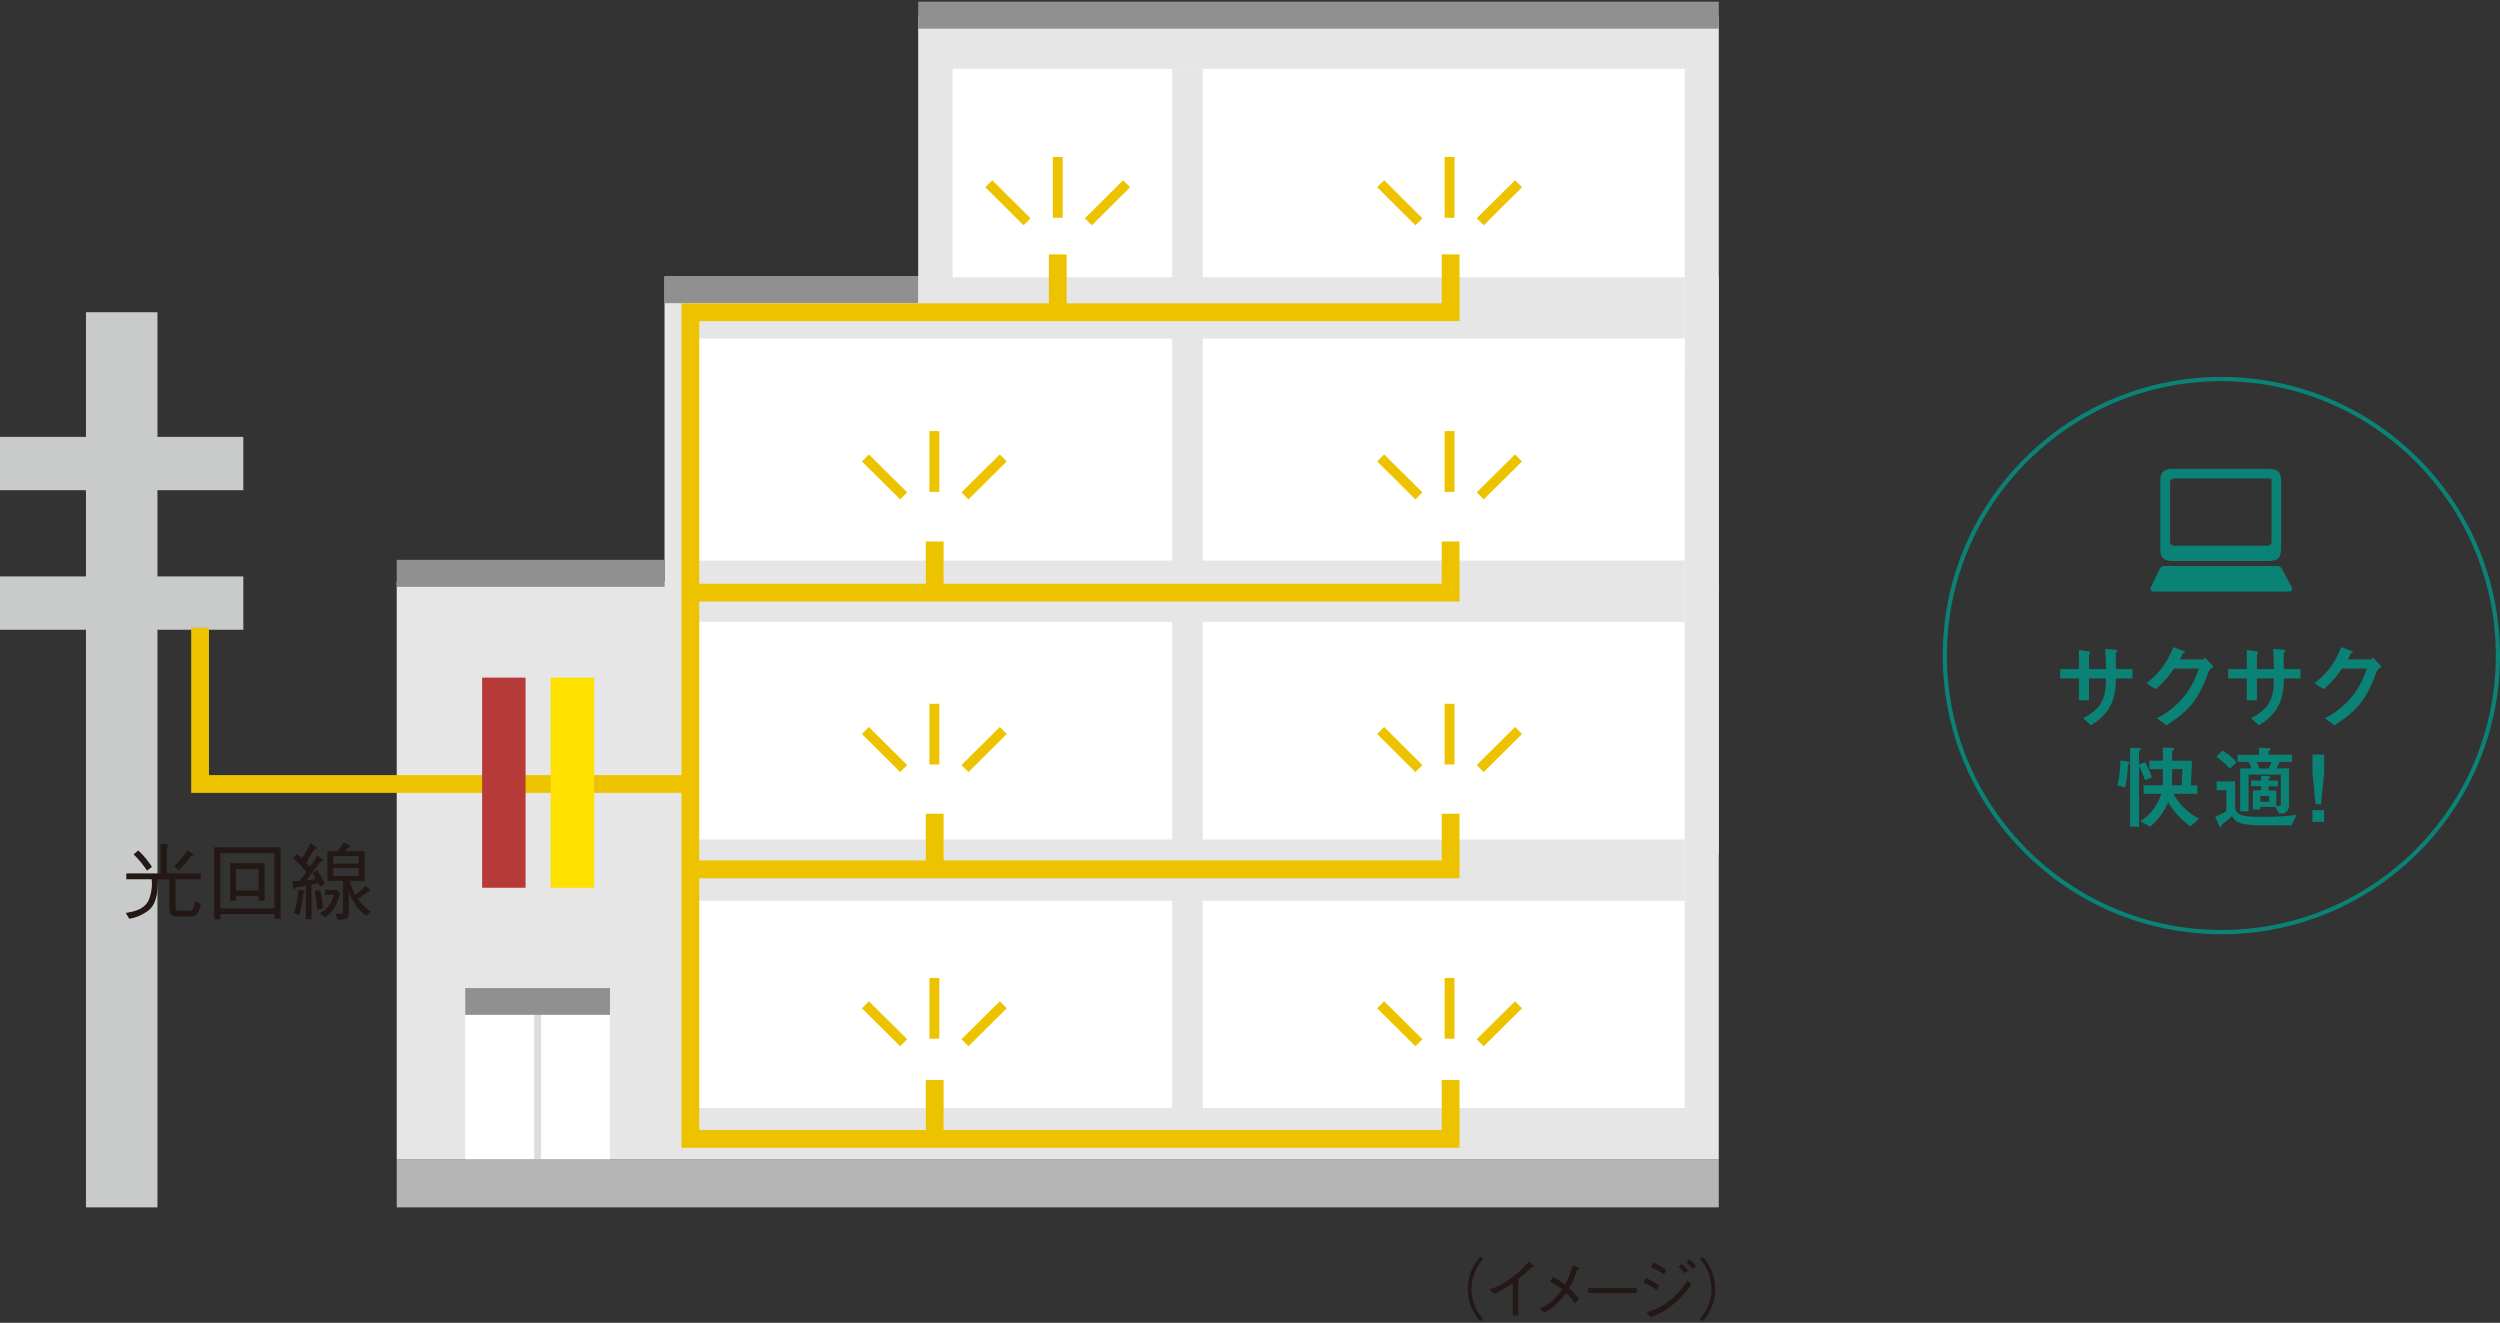 <svg xmlns="http://www.w3.org/2000/svg" xmlns:xlink="http://www.w3.org/1999/xlink" width="395" height="209" viewBox="0 0 395 209"><rect x="0" y="0" width="395" height="209" fill="#333333" stroke="none"/><defs><style>.a{fill:#fff;}.b{clip-path:url(#a);}.c{fill:#e6e6e6;}.d,.e,.f,.h,.i,.o,.p{fill:none;stroke-miterlimit:10;}.d,.i{stroke:#e6e6e6;}.d{stroke-width:9.681px;}.e,.f{stroke:#c9caca;}.e{stroke-width:11.297px;}.f{stroke-width:8.423px;}.g{fill:#909090;}.h,.o{stroke:#edc300;}.h{stroke-width:2.808px;}.i{stroke-width:4.847px;}.j{fill:#b63b38;}.k{fill:#ffe100;}.l{fill:#231815;}.m{fill:#dcdddd;}.n{fill:#b5b5b6;}.o{stroke-width:1.563px;}.p{stroke:#0a8376;stroke-width:0.662px;}.q{fill:#0a8376;}</style><clipPath id="a"><rect class="a" width="395" height="209" transform="translate(-14748 926)"/></clipPath></defs><g class="b" transform="translate(14748 -926)"><g transform="translate(-14748 926.264)"><rect class="c" width="208.883" height="91.317" transform="translate(62.683 91.568)"/><rect class="c" width="166.556" height="91.317" transform="translate(104.998 43.427)"/><rect class="c" width="126.493" height="91.317" transform="translate(145.074 2.132)"/><rect class="a" width="157.099" height="122.149" transform="translate(109.077 52.658)"/><rect class="a" width="115.659" height="48.022" transform="translate(150.517 10.622)"/><line class="d" x2="157.099" transform="translate(109.077 137.22)"/><line class="d" x2="157.099" transform="translate(109.077 93.145)"/><line class="d" x2="158.689" transform="translate(107.488 48.38)"/><line class="e" y2="141.432" transform="translate(19.23 49.069)"/><line class="f" x2="38.447" transform="translate(0 72.974)"/><line class="f" x2="38.447" transform="translate(0 95.025)"/><rect class="g" width="42.328" height="4.265" transform="translate(62.683 88.191)"/><rect class="g" width="126.493" height="4.265" transform="translate(145.074)"/><path class="h" d="M31.613,98.919v24.687h77.464"/><line class="i" y2="164.185" transform="translate(187.627 10.622)"/><rect class="g" width="40.063" height="4.265" transform="translate(104.998 43.374)"/><path class="h" d="M229.2,39.93v9.138H109.077V179.68H229.2v-9.31"/><path class="h" d="M109.077,93.37H229.2V85.291"/><line class="h" y1="8.079" transform="translate(147.683 85.291)"/><path class="h" d="M109.077,137.1H229.2v-8.794"/><rect class="j" width="6.86" height="33.203" transform="translate(76.179 106.799)"/><rect class="k" width="6.86" height="33.203" transform="translate(87.013 106.799)"/><line class="h" y1="8.794" transform="translate(147.683 128.307)"/><line class="h" y1="9.31" transform="translate(147.683 170.37)"/><line class="h" y2="9.138" transform="translate(167.125 39.93)"/><path class="l" d="M29.878,144.531h-2.04c-1.073,0-1.073-.7-1.073-1.192v-4.675H24.938c-.04,1.788-.079,3.629-1.338,4.808a6.826,6.826,0,0,1-3.179,1.43l-.543-.927c1.642-.252,2.887-.675,3.563-1.894a6.921,6.921,0,0,0,.53-3.417H19.959v-.927h5.4v-4.662l1.033.066s.238,0,.238.159c0,.119-.119.172-.278.252v4.185h5.351v.927H27.733v4.3c0,.609.119.662.728.662h1.311c.358,0,.6,0,.728-.278a6.118,6.118,0,0,0,.344-1.271l.887.477c-.411,1.973-.848,1.973-1.854,1.973Zm-6.662-7.244a14.468,14.468,0,0,0-2.106-2.556l.728-.622a13,13,0,0,1,2.172,2.6l-.795.583Zm6.966-2.318a15.4,15.4,0,0,1-1.947,2.265l-.675-.636a14.765,14.765,0,0,0,2.04-2.516l.808.556c.146.106.159.159.159.185,0,.159-.252.146-.384.146Z"/><path class="l" d="M43.347,144.915v-.755H34.818v.821h-.993V133.6H44.341v11.31Zm0-10.383H34.818v8.728h8.529Zm-2.5,7.509v-.715H37.308v.715h-.967v-5.92h5.483v5.92Zm0-4.993H37.308v3.377h3.536Z"/><path class="l" d="M46.91,134.664c.265.212.411.344.795.7a14.285,14.285,0,0,0,1.311-2.424l.927.636c.106.079.119.146.119.185,0,.093-.093.132-.411.159-.609.98-1.046,1.708-1.285,2.132.04.04.411.437.609.649a17.716,17.716,0,0,0,1.179-1.828l.808.649s.106.093.106.159c0,.132-.185.119-.358.106-.768.993-1.642,2.185-2.278,3.059a10.154,10.154,0,0,0,1.444-.278,6.625,6.625,0,0,0-.517-.9l.728-.45a11.054,11.054,0,0,1,1.205,2.172l-.755.45c-.04-.079-.159-.371-.252-.556-.159.04-.914.185-1.06.212v5.47h-.9v-5.3a14.843,14.843,0,0,1-1.5.252c-.132.185-.212.3-.318.3-.079,0-.106-.079-.119-.172l-.278-1.112a2.221,2.221,0,0,0,.464.026,5.647,5.647,0,0,0,.675-.026,12,12,0,0,0,1.139-1.444,14.6,14.6,0,0,0-2.066-2.132l.583-.7Zm-.5,9.35a13.719,13.719,0,0,0,.728-3.682l.861.146s.172.026.172.146c0,.079-.053.106-.238.212a16.552,16.552,0,0,1-.649,3.47l-.874-.291Zm4.132-3.682A11.206,11.206,0,0,1,51,143.3l-.887.172a15.126,15.126,0,0,0-.411-2.94l.834-.2Zm2.662,0,.5.49a5.7,5.7,0,0,1-2.344,3.854l-.795-.649a4.542,4.542,0,0,0,2.212-2.9H51.333v-.795H53.2Zm2.093-1.417a7.125,7.125,0,0,0,.834,2.2,6.952,6.952,0,0,0,1.616-1.444l.662.636a.322.322,0,0,1,.093.172c0,.106-.079.132-.358.132-.437.318-1.126.848-1.576,1.152a7.032,7.032,0,0,0,2,2l-.689.689a7.942,7.942,0,0,1-2.755-3.827v2.887c0,1.417-.106,1.536-1.761,1.51l-.371-.927c.477.026.53.026.7.026.477,0,.5-.132.5-.437v-4.768h-2.45v-4.7H53.4a8,8,0,0,0,.887-1.377l.887.45s.132.079.132.159c0,.106-.146.146-.344.2-.132.159-.384.437-.49.569h3.139v4.7Zm1.377-3.907H52.645v1.179h4.026Zm0,1.894H52.645v1.245h4.026Z"/><rect class="a" width="22.872" height="26.342" transform="translate(73.504 156.993)"/><rect class="m" width="1.099" height="26.342" transform="translate(84.39 156.993)"/><rect class="g" width="22.872" height="4.225" transform="translate(73.504 155.854)"/><rect class="n" width="208.883" height="7.628" transform="translate(62.683 182.872)"/><line class="o" y1="9.602" transform="translate(147.63 67.849)"/><line class="o" x1="6.052" y1="5.999" transform="translate(136.73 72.087)"/><line class="o" y1="5.999" x2="6.052" transform="translate(152.464 72.087)"/><line class="o" y1="9.602" transform="translate(229.027 67.849)"/><line class="o" x1="6.052" y1="5.999" transform="translate(218.141 72.087)"/><line class="o" y1="5.999" x2="6.052" transform="translate(233.874 72.087)"/><line class="o" y1="9.589" transform="translate(147.63 110.931)"/><line class="o" x1="6.052" y1="6.013" transform="translate(136.73 115.156)"/><line class="o" y1="6.013" x2="6.052" transform="translate(152.464 115.156)"/><line class="o" y1="9.589" transform="translate(229.027 110.931)"/><line class="o" x1="6.052" y1="6.013" transform="translate(218.141 115.156)"/><line class="o" y1="6.013" x2="6.052" transform="translate(233.874 115.156)"/><line class="o" y1="9.602" transform="translate(147.63 154.252)"/><line class="o" x1="6.052" y1="5.999" transform="translate(136.73 158.49)"/><line class="o" y1="5.999" x2="6.052" transform="translate(152.464 158.49)"/><line class="o" y1="9.602" transform="translate(229.027 154.252)"/><line class="o" x1="6.052" y1="5.999" transform="translate(218.141 158.49)"/><line class="o" y1="5.999" x2="6.052" transform="translate(233.874 158.49)"/><line class="o" y1="9.602" transform="translate(229.027 24.541)"/><line class="o" x1="6.052" y1="6.013" transform="translate(218.141 28.766)"/><line class="o" y1="6.013" x2="6.052" transform="translate(233.874 28.766)"/><line class="o" y1="9.602" transform="translate(167.125 24.541)"/><line class="o" x1="6.052" y1="6.013" transform="translate(156.225 28.766)"/><line class="o" y1="6.013" x2="6.052" transform="translate(171.959 28.766)"/><circle class="p" cx="43.692" cy="43.692" r="43.692" transform="translate(307.285 59.624)"/><path class="q" d="M336.925,105.448v1.483H334.3c0,2.662-.49,5.351-3.933,7.39l-1.232-1.112c3.165-1.629,3.6-3.43,3.6-6.278h-2.675v3.443h-1.6v-3.443h-2.94v-1.483h2.94v-3.033l1.417.238c.252.04.384.093.384.2a.214.214,0,0,1-.106.185.267.267,0,0,0-.093.252v2.159h2.675c0-.543,0-1.867-.132-3.179l1.43.106c.278.013.53.04.53.185a.22.22,0,0,1-.132.185c-.146.146-.146.2-.146.675,0,.318.026,1.735.026,2.026h2.622Z"/><path class="q" d="M347.852,103.938c.172,0,.252,0,.569-.278l1.338,1.417c-.622.424-.689.45-.914,1.1-1.55,4.145-2.9,5.774-6.516,8.145l-1.55-1.1a12.786,12.786,0,0,0,6.609-7.854h-3.907a15.013,15.013,0,0,1-2.887,3.271l-1.47-.954a12.091,12.091,0,0,0,4.238-5.708l1.338.5c.45.172.517.2.517.3,0,.066-.119.132-.291.212-.04.013-.437.795-.53.94h3.443Z"/><path class="q" d="M363.466,105.448v1.483h-2.622c0,2.662-.49,5.351-3.933,7.39l-1.245-1.112c3.165-1.629,3.6-3.43,3.6-6.278h-2.675v3.443h-1.6v-3.443h-2.94v-1.483h2.94v-3.033l1.417.238c.252.04.384.093.384.2a.214.214,0,0,1-.106.185.267.267,0,0,0-.093.252v2.159h2.675c0-.543,0-1.867-.132-3.179l1.43.106c.278.013.53.04.53.185a.22.22,0,0,1-.132.185c-.146.146-.146.2-.146.675,0,.318.026,1.735.026,2.026h2.622Z"/><path class="q" d="M374.392,103.938c.172,0,.252,0,.569-.278l1.338,1.417c-.622.424-.689.45-.914,1.1-1.55,4.145-2.9,5.774-6.516,8.145l-1.55-1.1a12.786,12.786,0,0,0,6.609-7.854h-3.907a15.013,15.013,0,0,1-2.887,3.271l-1.47-.954a12.091,12.091,0,0,0,4.238-5.708l1.338.5c.45.172.517.2.517.3,0,.066-.119.132-.291.212-.04.013-.437.795-.53.94h3.443Z"/><path class="q" d="M336.025,120.043c.4.053.464.106.464.212s-.026.119-.172.185c-.106.04-.106.106-.132.6a18.862,18.862,0,0,1-.411,3.1l-1.218-.318a18.957,18.957,0,0,0,.464-3.92l1.007.132Zm2.887,2.98a22.94,22.94,0,0,0-.94-2.3v9.628h-1.417V117.884l1.285.04c.424.013.464.026.464.132,0,.066-.026.106-.238.238-.053.04-.106.119-.106.384v1.881l.967-.411a16.56,16.56,0,0,1,1.073,2.41l-1.1.464Zm2.781.795c.04-.252.04-1.02.04-1.589v-.967H339.6v-1.338h2.132v-2.079l1.338.053c.238,0,.437,0,.437.159a.213.213,0,0,1-.066.146c-.225.238-.252.265-.252.424v1.3h3.139l-.159,3.894h1.007v1.338h-3.788a9.733,9.733,0,0,0,4.053,3.92l-1.338,1.218a11.445,11.445,0,0,1-3.523-3.827,10.16,10.16,0,0,1-2.861,3.88l-1.55-.861a7.8,7.8,0,0,0,3.3-4.331h-2.781v-1.338h3.02Zm3.02,0,.119-2.556H343.2v.9c0,.291-.04,1.444-.066,1.642h1.589Z"/><path class="q" d="M351.785,124.586h-1.563v-1.377h2.927v3.841c0,1.417.874,1.748,4.106,1.748a42.363,42.363,0,0,0,5.615-.3l-.821,1.642H357.97c-4.265,0-4.622-.477-5.324-1.444-.265.238-.834.742-1.417,1.165a.479.479,0,0,0-.238.371.192.192,0,0,1-.172.146c-.146,0-.265-.291-.278-.331l-.53-1.285a7.745,7.745,0,0,0,1.748-.887v-3.3Zm-.649-6.238a7.653,7.653,0,0,1,2.238,1.828l-1.059.993a11.208,11.208,0,0,0-2.119-1.854l.927-.98Zm7.019,4.026c.331.013.556.013.556.172,0,.04-.185.159-.225.185-.053.053-.053.093-.053.344h1.47v.887h-1.47v.675h1.218v2.437h.318c.344,0,.4-.119.4-.3v-4.649h-5.1v5.8h-1.324v-6.768h1.761a5.612,5.612,0,0,0-.424-1.033h-1.748V119h3.39v-1.139l1.351.079c.424.026.464.026.464.185,0,.106-.053.146-.159.212-.132.093-.132.146-.132.3v.344h3.682v1.126h-2a4.846,4.846,0,0,1-.437,1.033h1.987v5.721c0,.94-.543,1.417-1.192,1.417h-.344l-.636-1.046h-2.384v.411h-1.165v-3.02h1.3v-.675h-1.589v-.887h1.589v-.742l.9.026Zm.278-1.205a3.964,3.964,0,0,0,.437-1.033h-2.344a6.286,6.286,0,0,1,.477,1.033h1.43Zm.093,4.331h-1.4v.914h1.4Z"/><path class="q" d="M365.36,118.957h1.854v2.9l-.49,4.94h-.861l-.49-4.94v-2.9Zm0,10.635v-1.854h1.854v1.854Z"/><path class="q" d="M362.129,92.6a.431.431,0,0,1-.437.6H340.276a.459.459,0,0,1-.464-.609l1.351-2.821a.882.882,0,0,1,.795-.609H359.8a.917.917,0,0,1,.821.6l1.51,2.834Z"/><path class="q" d="M358.9,75.331h-15.4a.622.622,0,0,0-.622.622v9.39a.622.622,0,0,0,.622.622h14.78a.622.622,0,0,0,.622-.622V75.331m-.344-1.523a3.767,3.767,0,0,1,1.205.252l.411.411a3.442,3.442,0,0,1,.252,1.205V86.509a3.766,3.766,0,0,1-.252,1.205l-.411.411a3.441,3.441,0,0,1-1.205.252H343.19a3.766,3.766,0,0,1-1.205-.252l-.411-.411a3.442,3.442,0,0,1-.252-1.205V75.676a3.766,3.766,0,0,1,.252-1.205l.411-.411a3.441,3.441,0,0,1,1.205-.252Z"/><path class="l" d="M234.338,198.685a5.493,5.493,0,0,0-.954,1.285,7.023,7.023,0,0,0,0,6.834,5.494,5.494,0,0,0,.954,1.285l-.437.384a5.67,5.67,0,0,1-.993-1.338,7.568,7.568,0,0,1,0-7.5,5.954,5.954,0,0,1,.993-1.338Z"/><path class="l" d="M239.013,207.625v-5.152a14.75,14.75,0,0,1-2.927,1.682l-.768-.689a10.351,10.351,0,0,0,3.483-1.828,16.118,16.118,0,0,0,2.755-2.556l.715.609s.119.106.119.185c0,.04,0,.079-.132.079a.862.862,0,0,1-.238-.027,24.11,24.11,0,0,1-2.146,1.894v5.788h-.861Z"/><path class="l" d="M245.37,201.48a11.431,11.431,0,0,1,1.907,1.245,12.928,12.928,0,0,0,1.205-3.086l.848.358c.079.027.212.106.212.2s-.132.119-.331.132a15.065,15.065,0,0,1-1.285,2.953,10.111,10.111,0,0,1,1.576,1.708l-.689.689A7.273,7.273,0,0,0,247.463,204a10.493,10.493,0,0,1-3.457,3.152l-.689-.636a8.9,8.9,0,0,0,3.51-3.059,11.471,11.471,0,0,0-1.934-1.245l.464-.715Z"/><path class="l" d="M250.933,204.023v-.768H258.6v.768Z"/><path class="l" d="M260.031,201.665a10.979,10.979,0,0,1,2.093,1.139l-.384.755a8.585,8.585,0,0,0-2.066-1.192l.344-.7Zm7.178,1.06a15.286,15.286,0,0,1-2.834,3.1,10.432,10.432,0,0,1-3.642,2.026l-.556-.808a8.707,8.707,0,0,0,3.417-1.669,11.777,11.777,0,0,0,3.033-3.351Zm-6.013-3.483a9.311,9.311,0,0,1,2.093,1.139l-.384.715a8.205,8.205,0,0,0-2.066-1.165l.358-.689Zm5.019,1.682a6.191,6.191,0,0,0-1.02-1.02l.517-.45a5.8,5.8,0,0,1,1.02,1.033Zm1.218-.689a6.57,6.57,0,0,0-.993-1.02l.517-.45a5.936,5.936,0,0,1,.993,1.02Z"/><path class="l" d="M268.574,208.089a5.493,5.493,0,0,0,.954-1.285,7.022,7.022,0,0,0,0-6.834,5.493,5.493,0,0,0-.954-1.285l.437-.384a5.669,5.669,0,0,1,.993,1.338,7.568,7.568,0,0,1,0,7.5,5.953,5.953,0,0,1-.993,1.338Z"/></g></g></svg>